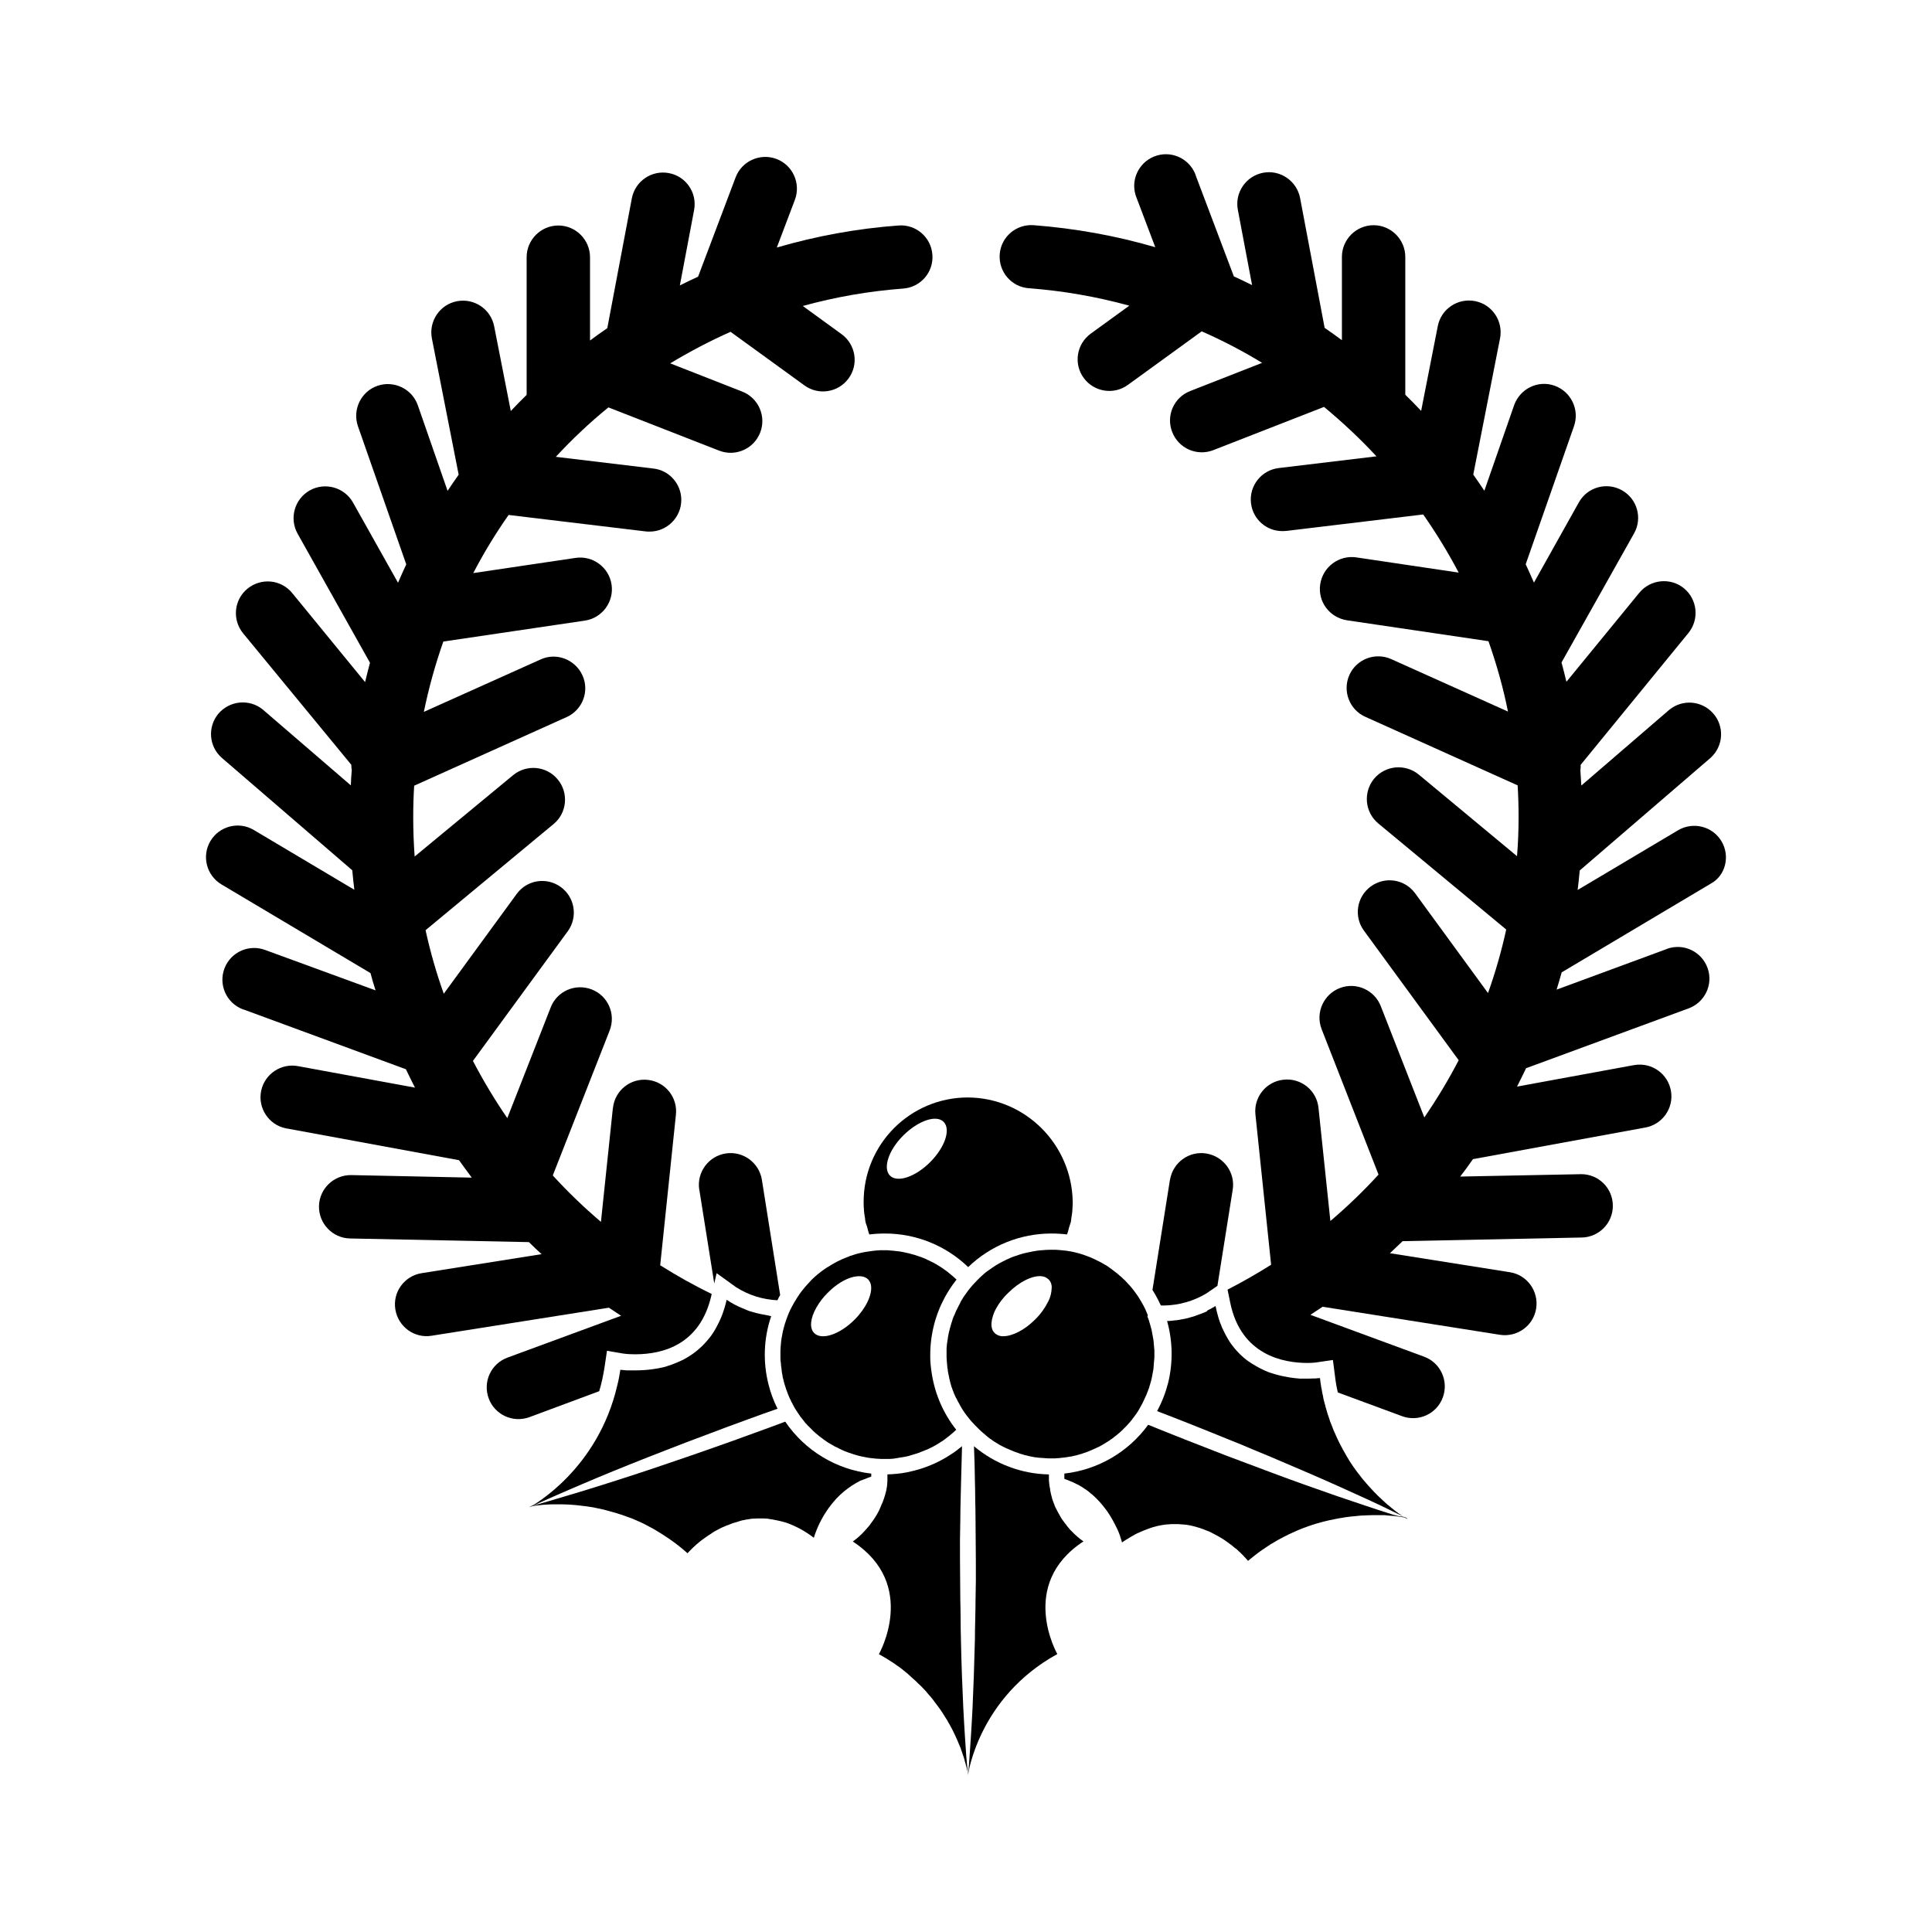<?xml version="1.0" encoding="UTF-8"?>
<!-- Uploaded to: SVG Repo, www.svgrepo.com, Generator: SVG Repo Mixer Tools -->
<svg fill="#000000" width="800px" height="800px" version="1.1" viewBox="144 144 512 512" xmlns="http://www.w3.org/2000/svg">
 <g>
  <path d="m350.75 487.2-4.828-30.438c-0.672-4.578-4.953-7.766-9.531-7.094s-7.766 4.953-7.094 9.531c0 0.043 0 0.125 0.043 0.168l3.945 24.77 0.629-2.731 5.121 3.695c3.273 2.098 7.094 3.316 11 3.484 0.211-0.504 0.465-0.965 0.715-1.387z"/>
  <path d="m302.8 512.68c0.629-2.098 1.09-4.281 1.426-6.465l0.629-4.242 4.199 0.715c1.09 0.168 2.184 0.211 3.273 0.211 7.559 0 17.172-2.688 20.152-15.406l0.125-0.586c-4.703-2.266-9.238-4.828-13.645-7.598l4.156-39.801c0.547-4.617-2.731-8.773-7.348-9.32-4.617-0.547-8.773 2.731-9.32 7.348 0 0.082 0 0.168-0.043 0.25l-3.148 30.02c-4.492-3.82-8.773-7.934-12.762-12.301l15.074-38.414c1.68-4.324-0.418-9.195-4.746-10.875-4.324-1.68-9.195 0.418-10.875 4.746l-11.504 29.348c-3.359-4.871-6.383-9.949-9.109-15.156l25.148-34.387c2.731-3.777 1.848-9.027-1.891-11.715-3.738-2.688-8.902-1.891-11.629 1.805l-19.355 26.492c-1.973-5.5-3.57-11.125-4.828-16.836l33.922-28.129c3.57-2.938 4.074-8.27 1.09-11.84-2.938-3.57-8.27-4.074-11.84-1.09l-26.062 21.531c-0.25-3.441-0.379-6.926-0.379-10.41 0-2.812 0.082-5.582 0.25-8.355l40.391-18.18c4.242-1.891 6.129-6.887 4.199-11.082-1.93-4.199-6.887-6.129-11.082-4.199l-30.941 13.898c1.301-6.34 3.023-12.555 5.164-18.641l37.492-5.543c4.578-0.672 7.766-4.953 7.094-9.531-0.672-4.578-4.953-7.766-9.531-7.094l-27.121 4.027c2.769-5.332 5.918-10.496 9.363-15.406l36.359 4.367c0.336 0.043 0.672 0.043 1.008 0.043 4.617 0 8.398-3.777 8.398-8.398 0-4.242-3.191-7.852-7.391-8.312l-25.863-3.106c4.324-4.66 8.984-9.07 13.938-13.098l29.348 11.461c4.324 1.68 9.195-0.461 10.875-4.785 1.68-4.324-0.461-9.195-4.785-10.875l-19.062-7.473c5.164-3.106 10.496-5.918 15.996-8.355l19.566 14.191c3.738 2.731 8.984 1.891 11.715-1.848 2.731-3.738 1.891-8.984-1.848-11.715l-10.293-7.477c8.691-2.394 17.59-3.945 26.617-4.617 4.617-0.336 8.102-4.367 7.727-8.984-0.336-4.617-4.367-8.102-8.984-7.727-10.914 0.797-21.707 2.769-32.242 5.836l4.785-12.637c1.637-4.324-0.547-9.195-4.871-10.832-4.324-1.637-9.195 0.547-10.832 4.871l-9.949 26.324c-1.637 0.754-3.234 1.512-4.828 2.309l3.777-19.984c0.84-4.578-2.141-8.941-6.719-9.781-4.535-0.84-8.902 2.141-9.781 6.676l-6.508 34.426c-1.555 1.051-3.066 2.141-4.578 3.273v-22.082c0-4.617-3.777-8.398-8.398-8.398-4.617 0-8.398 3.777-8.398 8.398v36.484c-1.426 1.387-2.812 2.812-4.199 4.281l-4.41-22.461c-0.883-4.535-5.289-7.516-9.867-6.633-4.535 0.883-7.516 5.289-6.633 9.867l7.094 36.105c-1.008 1.426-1.973 2.812-2.938 4.281l-7.883-22.672c-1.512-4.367-6.34-6.676-10.707-5.164-4.367 1.512-6.676 6.34-5.164 10.707l12.805 36.609c-0.754 1.594-1.469 3.234-2.184 4.871l-11.922-21.242c-2.266-4.031-7.391-5.5-11.461-3.234-4.031 2.266-5.5 7.391-3.234 11.461l19.188 34.219c-0.461 1.68-0.883 3.402-1.301 5.121l-19.312-23.594c-2.938-3.609-8.23-4.113-11.84-1.176-3.609 2.938-4.113 8.23-1.176 11.84l28.676 34.844c0 0.461 0.043 0.965 0.125 1.426-0.125 1.344-0.211 2.688-0.25 4.031l-23.301-20.07c-3.57-2.938-8.859-2.434-11.84 1.133-2.856 3.484-2.477 8.566 0.883 11.586l34.637 29.852c0.168 1.723 0.336 3.441 0.547 5.164l-26.617-15.828c-3.988-2.394-9.152-1.051-11.504 2.898-2.394 3.988-1.051 9.152 2.898 11.504l39.508 23.512c0.418 1.555 0.84 3.066 1.344 4.578l-29.145-10.664c-4.324-1.68-9.195 0.461-10.875 4.785-1.68 4.324 0.461 9.195 4.785 10.875 0.082 0.043 0.168 0.082 0.293 0.082l42.992 15.828c0.082 0.168 0.168 0.336 0.211 0.461l0.125 0.25c0.672 1.387 1.344 2.769 2.059 4.156l-30.859-5.668c-4.535-0.922-8.984 2.016-9.91 6.551-0.922 4.535 2.016 8.984 6.551 9.91 0.082 0 0.211 0.043 0.293 0.043l45.598 8.398c1.09 1.512 2.184 3.023 3.316 4.535l0.043 0.082-31.906-0.672c-4.617-0.082-8.48 3.609-8.566 8.23-0.082 4.617 3.609 8.48 8.23 8.566l47.398 0.965c1.09 1.09 2.227 2.141 3.359 3.191l-31.781 5.039c-4.578 0.715-7.727 5.039-6.969 9.613 0.754 4.578 5.039 7.727 9.613 6.969l46.98-7.43c1.051 0.715 2.141 1.426 3.234 2.141l-30.102 11.082c-4.367 1.594-6.59 6.422-4.996 10.789 1.594 4.367 6.422 6.59 10.789 4.996z"/>
  <path d="m452.61 489.97c3.906-0.082 7.727-1.176 11.082-3.191l2.938-2.016 4.031-25.359c0.797-4.578-2.309-8.902-6.887-9.699s-8.902 2.309-9.699 6.887c0 0.043 0 0.125-0.043 0.168l-4.617 29.094c0.84 1.301 1.555 2.688 2.227 4.113 0.34 0.004 0.633 0.004 0.969 0.004z"/>
  <path d="m600.22 366.96c-2.352-3.988-7.516-5.289-11.504-2.938l-26.621 15.828c0.211-1.723 0.379-3.441 0.547-5.164l34.68-29.852c3.441-3.106 3.738-8.398 0.629-11.84-3.023-3.359-8.102-3.738-11.586-0.883l-23.301 20.07c-0.082-1.344-0.168-2.688-0.25-4.031 0.082-0.461 0.082-0.965 0.082-1.469l28.551-34.93c2.938-3.609 2.394-8.902-1.176-11.84-3.57-2.938-8.902-2.394-11.84 1.176l-19.312 23.594c-0.418-1.723-0.84-3.441-1.301-5.121l19.23-34.219c2.266-4.031 0.84-9.152-3.234-11.418-4.031-2.266-9.152-0.84-11.418 3.234l-11.887 21.242c-0.715-1.637-1.426-3.234-2.184-4.871l12.805-36.609c1.512-4.367-0.797-9.152-5.164-10.707-4.367-1.555-9.152 0.797-10.707 5.164l-7.891 22.672c-0.965-1.426-1.93-2.856-2.938-4.281l7.094-36.105c0.883-4.535-2.059-8.984-6.633-9.867-4.535-0.883-8.984 2.059-9.867 6.633l-4.41 22.461c-1.387-1.469-2.769-2.898-4.199-4.281v-36.527c0-4.617-3.777-8.398-8.398-8.398-4.617 0-8.398 3.777-8.398 8.398v22.082c-1.512-1.133-3.023-2.227-4.578-3.273l-6.508-34.426c-0.883-4.535-5.289-7.559-9.824-6.676-4.535 0.883-7.516 5.246-6.676 9.781l3.777 19.984c-1.594-0.797-3.191-1.555-4.828-2.309l-9.949-26.324c-1.301-4.449-5.961-7.012-10.41-5.711s-7.012 5.961-5.711 10.41c0.125 0.418 0.293 0.84 0.461 1.258l4.785 12.637c-10.496-3.066-21.328-4.996-32.242-5.836-4.617-0.336-8.648 3.106-8.984 7.727-0.336 4.617 3.106 8.648 7.727 8.984 8.984 0.672 17.926 2.227 26.617 4.617l-10.242 7.43c-3.738 2.731-4.578 7.977-1.848 11.715 2.731 3.738 7.977 4.578 11.715 1.848l19.566-14.191c5.5 2.434 10.875 5.207 15.996 8.355l-19.062 7.473c-4.324 1.68-6.465 6.551-4.746 10.875 1.68 4.324 6.551 6.465 10.875 4.785l29.348-11.461c4.914 4.074 9.574 8.438 13.898 13.098l-25.902 3.106c-4.617 0.547-7.894 4.746-7.348 9.32 0.504 4.242 4.074 7.391 8.312 7.391 0.336 0 0.672-0.043 1.008-0.043l36.316-4.367c3.441 4.914 6.59 10.078 9.406 15.406l-27.121-4.031c-4.578-0.672-8.859 2.477-9.574 7.094-0.715 4.617 2.477 8.859 7.094 9.574l37.492 5.543c2.141 6.086 3.906 12.301 5.164 18.641l-30.941-13.898c-4.242-1.891-9.195 0-11.082 4.199-1.891 4.242 0 9.195 4.199 11.082l40.391 18.18c0.168 2.769 0.25 5.543 0.25 8.355 0 3.484-0.125 6.969-0.418 10.41l-26.031-21.621c-3.57-2.938-8.859-2.477-11.84 1.09-2.938 3.57-2.477 8.859 1.09 11.84l33.922 28.129c-1.258 5.711-2.856 11.336-4.828 16.836l-19.355-26.492c-2.769-3.738-8.02-4.492-11.754-1.723-3.695 2.731-4.492 7.934-1.805 11.629l25.148 34.387c-2.731 5.246-5.793 10.328-9.109 15.156l-11.504-29.391c-1.637-4.324-6.465-6.551-10.832-4.914-4.324 1.637-6.551 6.465-4.914 10.832 0.043 0.082 0.043 0.125 0.082 0.211l15.031 38.414c-3.988 4.367-8.27 8.48-12.762 12.301l-3.148-29.977c-0.461-4.617-4.617-7.977-9.238-7.473-4.617 0.461-7.977 4.617-7.473 9.238l4.156 39.801c-3.738 2.352-7.598 4.578-11.547 6.59l0.715 3.484c2.856 13.898 14.066 15.953 20.445 15.953 0.754 0 1.387-0.043 1.848-0.082 0.461-0.043 0.672-0.082 0.672-0.082l4.242-0.629 0.547 4.242c0.168 1.469 0.418 2.938 0.754 4.367l17.047 6.297c4.367 1.594 9.195-0.629 10.789-4.996 1.594-4.367-0.629-9.195-4.996-10.789l-30.102-11.082c1.09-0.715 2.141-1.426 3.234-2.141l46.98 7.43c4.578 0.715 8.902-2.394 9.613-6.969 0.715-4.578-2.394-8.902-6.969-9.613l-31.781-5.039c1.133-1.051 2.227-2.098 3.359-3.191l47.398-0.965c4.617-0.043 8.355-3.82 8.312-8.48s-3.82-8.355-8.48-8.312l-0.043 0.008-31.906 0.629 0.043-0.082c1.133-1.469 2.227-2.981 3.316-4.535l45.555-8.355c4.578-0.754 7.684-5.082 6.926-9.656-0.754-4.578-5.082-7.684-9.656-6.926-0.082 0-0.211 0.043-0.293 0.043l-30.859 5.668c0.715-1.387 1.387-2.769 2.059-4.156l0.125-0.25c0.082-0.168 0.168-0.336 0.211-0.461l42.992-15.828c4.367-1.555 6.676-6.34 5.121-10.707s-6.34-6.676-10.707-5.121c-0.082 0.043-0.125 0.043-0.168 0.082l-29.137 10.746c0.461-1.512 0.922-3.066 1.344-4.578l39.508-23.512c3.898-2.098 5.199-7.262 2.852-11.207z"/>
  <path d="m511.8 544.97c-1.637-0.547-3.609-1.133-5.879-1.93-2.266-0.797-4.828-1.594-7.598-2.562-5.543-1.93-12.008-4.199-18.895-6.801l-5.246-1.973c-1.762-0.672-3.57-1.344-5.375-2.016-3.609-1.387-7.223-2.812-10.875-4.242-3.234-1.301-6.465-2.562-9.656-3.863-5.246 7.223-13.309 11.922-22.211 12.93v1.387l0.082 0.043 0.336 0.125 0.211 0.082c0.336 0.125 0.629 0.25 0.965 0.379 0.336 0.125 0.715 0.293 1.051 0.461 0.336 0.168 0.586 0.293 0.84 0.418l0.336 0.168 0.168 0.082 0.043 0.043c0.082 0.043 0.211 0.125 0.293 0.168 0.082 0.043 0.25 0.168 0.418 0.25l0.336 0.211 0.086 0.086c0.125 0.082 0.211 0.125 0.336 0.211l0.379 0.25c0.168 0.125 0.293 0.211 0.461 0.336 0.082 0.082 0.168 0.125 0.25 0.211l0.336 0.293 0.379 0.293c0.461 0.379 0.883 0.797 1.301 1.219 0.547 0.547 1.051 1.09 1.512 1.68 0.461 0.547 0.883 1.133 1.301 1.68 0.211 0.293 0.379 0.547 0.547 0.84 0.336 0.547 0.672 1.09 0.965 1.637 0.125 0.25 0.293 0.547 0.418 0.797 0.211 0.379 0.379 0.754 0.547 1.09l0.168 0.336c0.082 0.211 0.211 0.461 0.293 0.672 0.125 0.336 0.25 0.629 0.336 0.883 0.043 0.168 0.125 0.293 0.125 0.418 0.082 0.25 0.125 0.461 0.211 0.629 0 0.043 0.043 0.082 0.043 0.125s0.043 0.168 0.082 0.25c0.082 0.336 0.125 0.504 0.125 0.504 0.293-0.211 0.629-0.418 0.922-0.629l0.715-0.418c0.211-0.125 0.461-0.293 0.672-0.418 0.211-0.125 0.461-0.25 0.672-0.379 0.211-0.125 0.461-0.25 0.672-0.379 0.293-0.168 0.586-0.293 0.922-0.418 0.211-0.125 0.461-0.211 0.672-0.293 0.211-0.082 0.418-0.211 0.672-0.293 0.293-0.125 0.586-0.211 0.883-0.336l0.672-0.25 0.629-0.211 1.258-0.336c0.418-0.082 0.84-0.168 1.258-0.25l0.84-0.125c0.211-0.043 0.379-0.043 0.547-0.043h0.043l1.008-0.086h1.344 0.547l0.547 0.043 0.461 0.043h0.125l0.461 0.043 0.504 0.043 0.504 0.082c0.336 0.043 0.672 0.125 1.008 0.211 0.25 0.043 0.504 0.125 0.715 0.168 0.211 0.043 0.461 0.125 0.715 0.211l0.586 0.164c0.211 0.082 0.379 0.125 0.586 0.211l0.379 0.125 0.504 0.211 0.418 0.168 0.672 0.25 0.504 0.25 0.629 0.336c0.293 0.168 0.586 0.293 0.883 0.461l0.379 0.211 0.418 0.25c0.211 0.125 0.461 0.25 0.672 0.418h0.043l0.629 0.418 0.043 0.043c0.211 0.125 0.379 0.25 0.586 0.418l0.082 0.043 0.504 0.379 0.418 0.293 0.461 0.379c0.168 0.125 0.293 0.25 0.461 0.379 0.168 0.125 0.168 0.168 0.293 0.211l0.418 0.336 0.504 0.504 0.168 0.125 0.922 0.922c0.797 0.84 1.258 1.387 1.258 1.387 0.25-0.211 0.461-0.379 0.715-0.586 0.25-0.211 0.418-0.336 0.629-0.504 0.25-0.211 0.547-0.418 0.797-0.629l0.715-0.547 0.715-0.504c0.211-0.168 0.418-0.293 0.629-0.418 0.25-0.168 0.547-0.379 0.797-0.547l0.125-0.082 0.754-0.504c0.168-0.125 0.336-0.211 0.504-0.293 0.336-0.211 0.715-0.418 1.051-0.629 0.336-0.211 0.754-0.418 1.133-0.629 0.25-0.125 0.461-0.25 0.715-0.379l0.418-0.211 0.586-0.293c0.379-0.211 0.754-0.379 1.133-0.547 0.211-0.082 0.379-0.168 0.547-0.25l1.094-0.5c0.379-0.168 0.754-0.293 1.133-0.461s0.754-0.293 1.133-0.418c0.168-0.082 0.379-0.125 0.547-0.211 0.754-0.25 1.469-0.504 2.184-0.715 0.586-0.168 1.176-0.336 1.805-0.504l1.766-0.422 0.672-0.125c0.336-0.082 0.672-0.125 1.008-0.211 0.547-0.125 1.133-0.211 1.68-0.293l0.672-0.125 0.629-0.082c0.336-0.043 0.629-0.082 0.965-0.125l0.922-0.082 0.461-0.043 0.715-0.082c0.504-0.043 0.965-0.082 1.469-0.082l0.84-0.043c0.547 0 1.09-0.043 1.594-0.043h0.922 0.547 0.965c0.293 0 0.586 0 0.883 0.043l0.836 0.086 0.586 0.043 0.547 0.043 0.672 0.082 0.629 0.082 0.547 0.082 0.586 0.082 0.25 0.043 0.211 0.043 0.293 0.043 0.418 0.082c-0.125-0.043-0.586-0.168-1.301-0.379-0.883 0-2.184-0.422-3.781-0.926z"/>
  <path d="m516.88 546.52-0.125-0.082-0.168-0.082c-0.082-0.043-0.168-0.082-0.25-0.168-0.082-0.082-0.211-0.125-0.336-0.211-0.125-0.082-0.125-0.082-0.211-0.125-0.336-0.211-0.754-0.504-1.219-0.84l-0.336-0.25-0.293-0.211-0.043-0.043-0.293-0.211c-0.082-0.043-0.168-0.125-0.25-0.211l-0.25-0.211-0.293-0.211-0.379-0.336c-0.125-0.125-0.293-0.211-0.418-0.336-0.293-0.211-0.547-0.461-0.84-0.715-0.168-0.168-0.379-0.336-0.547-0.504l-0.586-0.547-0.082-0.082c-0.211-0.168-0.379-0.379-0.586-0.547-0.211-0.168-0.418-0.418-0.629-0.629l-0.672-0.672-0.461-0.504c-0.168-0.168-0.336-0.336-0.504-0.547l-0.504-0.547-0.504-0.586c-0.336-0.418-0.715-0.797-1.051-1.219l-0.418-0.547c-0.715-0.883-1.387-1.805-2.098-2.812-0.168-0.25-0.336-0.504-0.504-0.754l-0.379-0.586c-0.125-0.168-0.211-0.336-0.293-0.504-0.211-0.293-0.379-0.629-0.586-0.965l-0.418-0.754c-0.125-0.25-0.293-0.461-0.418-0.715-0.125-0.25-0.25-0.504-0.379-0.715-0.125-0.211-0.211-0.418-0.336-0.629-0.125-0.211-0.25-0.504-0.379-0.754-0.043-0.082-0.082-0.168-0.125-0.25-0.125-0.25-0.25-0.504-0.336-0.715-0.082-0.211-0.293-0.586-0.418-0.922-0.125-0.336-0.293-0.629-0.418-0.922s-0.25-0.629-0.379-0.922v-0.043c-0.125-0.293-0.211-0.547-0.336-0.84-0.043-0.125-0.082-0.211-0.125-0.336l-0.043-0.082c-0.082-0.168-0.125-0.379-0.211-0.547-0.043-0.125-0.082-0.293-0.125-0.418s-0.125-0.336-0.168-0.504c-0.043-0.168-0.125-0.379-0.211-0.586-0.168-0.461-0.293-0.965-0.418-1.426l-0.168-0.547c-0.082-0.211-0.125-0.418-0.168-0.672-0.043-0.125-0.082-0.293-0.125-0.418-0.082-0.25-0.125-0.547-0.211-0.797 0-0.043-0.043-0.125-0.043-0.168-0.082-0.25-0.125-0.547-0.168-0.797v-0.082c-0.043-0.125-0.043-0.25-0.082-0.379-0.043-0.25-0.125-0.504-0.168-0.754v-0.043c0-0.043-0.043-0.125-0.043-0.168v-0.082c-0.043-0.211-0.082-0.461-0.125-0.672-0.043-0.211-0.082-0.379-0.125-0.586v-0.082c0-0.125-0.043-0.211-0.043-0.336-0.043-0.25-0.082-0.504-0.125-0.754-0.043-0.379-0.082-0.715-0.125-1.09h-0.504l-0.25 0.043-0.672 0.043h-0.418c-0.379 0-0.84 0.043-1.301 0.043h-2.137c-0.418-0.043-0.84-0.082-1.301-0.125-0.922-0.082-1.891-0.25-2.898-0.461l-0.629-0.125-0.125-0.043h-0.082c-0.211-0.043-0.461-0.125-0.672-0.168-0.211-0.043-0.547-0.125-0.797-0.211-0.25-0.082-0.547-0.168-0.797-0.25l-0.418-0.125c-0.168-0.043-0.336-0.125-0.504-0.168-0.168-0.043-0.461-0.168-0.715-0.293-0.293-0.125-0.629-0.25-0.922-0.418-0.629-0.293-1.219-0.586-1.848-0.965-0.293-0.168-0.586-0.336-0.922-0.547-0.211-0.125-0.379-0.25-0.586-0.379l-0.504-0.336-0.082-0.043-0.043-0.043c-0.125-0.082-0.25-0.168-0.336-0.25-0.082-0.082-0.336-0.25-0.504-0.418l-0.125-0.082c-0.293-0.25-0.547-0.504-0.84-0.754-0.84-0.797-1.637-1.68-2.352-2.644-0.25-0.336-0.504-0.672-0.715-1.008l-0.336-0.547c-0.461-0.754-0.883-1.555-1.258-2.352-0.082-0.211-0.168-0.418-0.293-0.586l-0.168-0.418-0.043-0.082v-0.043c-0.043-0.125-0.082-0.211-0.125-0.336-0.043-0.125-0.125-0.336-0.211-0.504-0.082-0.168-0.168-0.461-0.25-0.715-0.043-0.168-0.125-0.293-0.168-0.461v-0.043c-0.043-0.125-0.082-0.25-0.125-0.418l-0.125-0.461c-0.043-0.168-0.082-0.293-0.125-0.461l-0.125-0.461c-0.082-0.379-0.168-0.754-0.25-1.133l-0.082-0.379-0.125 0.082h-0.043l-0.168 0.125c-0.082 0.043-0.125 0.082-0.211 0.125l-0.336 0.168-0.125 0.082c-0.168 0.082-0.336 0.168-0.547 0.293l-0.336 0.168-0.168 0.082-0.266 0.297-0.082 0.043-0.379 0.168c-0.125 0.082-0.25 0.125-0.418 0.168l-0.418 0.168-0.211 0.082c-0.168 0.082-0.293 0.125-0.461 0.168h-0.043l-0.418 0.168-0.461 0.168-0.211 0.082-0.379 0.125-0.25 0.082-0.336 0.082-0.547 0.168-0.629 0.168-0.547 0.125-0.922 0.164c-0.336 0.082-0.629 0.125-0.965 0.168-0.211 0.043-0.418 0.082-0.672 0.082-0.336 0.043-0.715 0.082-1.09 0.125l-0.547 0.043h-0.547c1.512 5.332 1.594 11 0.293 16.375-0.672 2.602-1.637 5.121-2.938 7.516 2.981 1.133 5.961 2.309 8.941 3.484 3.652 1.469 7.262 2.898 10.832 4.367 1.805 0.715 3.57 1.426 5.289 2.184l5.164 2.141c6.758 2.856 13.059 5.582 18.391 7.977 2.688 1.219 5.121 2.309 7.305 3.316 2.184 1.008 4.074 1.891 5.582 2.644 1.512 0.754 2.769 1.344 3.57 1.723l1.258 0.629z"/>
  <path d="m346.26 492.36-0.672-0.125c-0.418-0.082-0.84-0.211-1.258-0.293l-0.586-0.168c-0.211-0.043-0.379-0.125-0.586-0.168l-0.586-0.168-0.547-0.211-1.008-0.422c-1.555-0.629-3.066-1.387-4.449-2.352-0.168 0.754-0.379 1.512-0.586 2.227-0.168 0.461-0.293 0.922-0.461 1.387-0.379 1.051-0.84 2.098-1.387 3.106-0.082 0.125-0.168 0.293-0.211 0.418-0.168 0.293-0.293 0.547-0.461 0.84-0.082 0.125-0.168 0.25-0.25 0.418-0.211 0.336-0.461 0.672-0.672 1.008-0.125 0.168-0.25 0.336-0.379 0.504-0.25 0.336-0.504 0.629-0.754 0.922-1.637 1.93-3.609 3.527-5.793 4.746-0.293 0.168-0.586 0.336-0.883 0.461-0.168 0.082-0.293 0.125-0.461 0.211-0.715 0.336-1.469 0.629-2.227 0.922l-0.461 0.168c-0.293 0.082-0.586 0.168-0.883 0.293l-0.418 0.125c-0.293 0.082-0.586 0.168-0.883 0.211l-0.418 0.082c-0.293 0.082-0.586 0.125-0.84 0.168-0.715 0.125-1.387 0.211-2.059 0.293-0.25 0.043-0.547 0.043-0.797 0.082-1.051 0.082-1.973 0.125-2.856 0.125h-0.883-1.469c-1.051-0.082-1.68-0.168-1.68-0.168-0.211 1.387-0.461 2.769-0.797 4.074-5.121 22.25-22.211 31.824-23.344 32.41l1.219-0.547c0.84-0.379 2.059-0.965 3.609-1.637 1.555-0.672 3.484-1.555 5.668-2.477s4.66-2.016 7.391-3.148c5.414-2.266 11.797-4.828 18.641-7.473l5.207-2.016c1.762-0.672 3.527-1.344 5.375-2.016 3.609-1.387 7.262-2.731 10.957-4.074 2.562-0.922 5.164-1.891 7.727-2.769-1.008-2.016-1.805-4.113-2.352-6.297-1.555-6.004-1.344-12.344 0.672-18.223-0.77-0.195-1.441-0.324-2.113-0.449z"/>
  <path d="m373 536.03c0.629-0.25 1.258-0.504 1.891-0.715v-0.797c-9.238-1.051-17.551-6.047-22.797-13.77-2.769 1.051-5.625 2.098-8.438 3.106-3.695 1.344-7.348 2.688-11 3.945-1.805 0.629-3.609 1.258-5.414 1.891l-5.289 1.805c-6.926 2.394-13.434 4.492-19.062 6.254-2.812 0.883-5.375 1.68-7.684 2.352-2.309 0.672-4.281 1.258-5.918 1.762s-2.938 0.84-3.82 1.09l-1.301 0.336c2.519-0.461 5.039-0.672 7.598-0.629 0.754 0 1.594 0 2.434 0.043l0.883 0.043c1.09 0.082 2.227 0.168 3.402 0.336l0.715 0.082c0.547 0.082 1.09 0.168 1.68 0.25 0.336 0.043 0.672 0.125 1.051 0.211 0.379 0.082 0.715 0.125 1.051 0.211 0.336 0.082 0.715 0.168 1.09 0.25l1.09 0.293c0.715 0.211 1.469 0.418 2.227 0.629 0.754 0.211 1.512 0.504 2.266 0.754 0.379 0.125 0.754 0.293 1.176 0.418 0.418 0.125 0.754 0.293 1.176 0.461 0.797 0.336 1.555 0.672 2.352 1.051l0.586 0.293c0.379 0.211 0.797 0.418 1.176 0.629s0.797 0.418 1.176 0.629c0.379 0.211 0.797 0.461 1.176 0.715 0.379 0.25 0.797 0.504 1.219 0.754 2.309 1.469 4.492 3.106 6.508 4.914 0 0 0.082-0.125 0.293-0.293l0.168-0.211c0.168-0.168 0.379-0.379 0.629-0.629l0.168-0.168c0.336-0.336 0.715-0.672 1.133-1.051l0.715-0.586 0.25-0.211c0.168-0.125 0.336-0.293 0.547-0.418l0.293-0.211c0.168-0.125 0.293-0.211 0.461-0.336s0.293-0.211 0.418-0.293l0.043-0.043 0.504-0.336s0.043-0.043 0.082-0.043c0.336-0.211 0.672-0.418 1.008-0.672 0.336-0.25 0.754-0.461 1.176-0.672 0.211-0.125 0.418-0.211 0.629-0.336 0.293-0.168 0.586-0.293 0.883-0.418 0.293-0.125 0.629-0.293 0.965-0.418l0.379-0.125 0.211-0.082 0.293-0.125 0.547-0.211 0.504-0.168 0.754-0.211 0.758-0.25 0.418-0.125 0.336-0.082 0.461-0.082 0.336-0.082 0.504-0.082 0.293-0.043 0.504-0.082 0.293-0.043 0.547-0.043h0.25c0.504-0.043 0.965-0.043 1.469-0.043h0.336c0.418 0 0.797 0 1.219 0.043h0.125c0.211 0 0.461 0.043 0.672 0.082l0.211 0.043 0.586 0.082 0.25 0.043 0.586 0.125 0.25 0.043c0.211 0.043 0.418 0.082 0.586 0.125l0.25 0.043c0.293 0.082 0.547 0.125 0.84 0.211 0.168 0.043 0.293 0.082 0.461 0.125l0.461 0.125c2.688 0.922 5.164 2.309 7.43 4.031 0.168-0.547 0.336-1.09 0.547-1.594 0.043-0.168 0.125-0.336 0.211-0.547 0.965-2.352 2.227-4.578 3.82-6.59 0.168-0.211 0.336-0.418 0.504-0.629 1.133-1.387 2.477-2.644 3.906-3.695 0.336-0.25 0.672-0.461 1.008-0.715 0.754-0.504 1.594-0.965 2.394-1.387 0.262-0.043 0.598-0.211 0.934-0.336z"/>
  <path d="m400.08 609.54c-0.125-1.555-0.25-3.441-0.379-5.625-0.125-2.184-0.293-4.617-0.418-7.305-0.25-5.332-0.504-11.586-0.629-18.262-0.043-1.68-0.082-3.359-0.082-5.082 0-1.723-0.043-3.441-0.082-5.207-0.043-3.484-0.043-7.055-0.082-10.621-0.043-3.57 0-7.137 0.082-10.621 0-1.762 0.043-3.484 0.082-5.207 0.043-1.723 0.082-3.402 0.125-5.082 0.082-3.234 0.168-6.34 0.25-9.277-1.008 0.84-2.059 1.637-3.148 2.309-1.723 1.133-3.57 2.098-5.5 2.856-1.93 0.797-3.945 1.344-5.961 1.762-1.723 0.336-3.441 0.504-5.164 0.547v0.418 0.504 0.379 0.379 0.043c0 0.211-0.043 0.418-0.043 0.629v0.125c0 0.125-0.043 0.293-0.043 0.418-0.043 0.379-0.082 0.715-0.168 1.051v0.082c0 0.125-0.043 0.211-0.082 0.336-0.043 0.125-0.043 0.211-0.082 0.336-0.043 0.125-0.082 0.336-0.125 0.461-0.043 0.125-0.082 0.336-0.125 0.461l-0.125 0.379c-0.043 0.125-0.082 0.293-0.125 0.418-0.043 0.125-0.125 0.379-0.211 0.586 0 0.043 0 0.082-0.043 0.082-0.082 0.25-0.168 0.504-0.293 0.715-0.082 0.25-0.211 0.461-0.293 0.715-0.082 0.168-0.125 0.293-0.211 0.461-0.043 0.082-0.043 0.125-0.082 0.211-0.082 0.168-0.168 0.379-0.25 0.547-0.379 0.715-0.754 1.387-1.219 2.059-0.082 0.125-0.125 0.211-0.211 0.293-0.125 0.211-0.293 0.418-0.418 0.586-0.125 0.211-0.293 0.379-0.418 0.586l-0.25 0.336c-0.293 0.336-0.547 0.672-0.84 0.965-0.125 0.168-0.293 0.293-0.418 0.461-0.125 0.168-0.379 0.379-0.547 0.586l-0.168 0.168c-0.754 0.754-1.555 1.426-2.394 2.016 17.465 11.418 6.926 29.852 6.926 29.852 1.258 0.715 2.477 1.426 3.609 2.184 0.25 0.168 0.547 0.336 0.797 0.547l0.586 0.422h0.043c0.168 0.125 0.293 0.211 0.461 0.336l0.672 0.504 0.125 0.125c0.211 0.168 0.461 0.336 0.672 0.547l0.629 0.504 0.418 0.379 0.461 0.418c0.211 0.168 0.379 0.336 0.547 0.504l0.293 0.25 0.547 0.504 0.504 0.504c0.168 0.168 0.379 0.379 0.586 0.547 0.211 0.168 0.379 0.379 0.586 0.586 0.25 0.25 0.504 0.547 0.754 0.797 0.168 0.168 0.336 0.336 0.461 0.547l0.586 0.672c0.211 0.211 0.379 0.418 0.547 0.629 0.168 0.211 0.418 0.504 0.586 0.754 0.125 0.168 0.25 0.336 0.379 0.504 0.125 0.168 0.25 0.336 0.379 0.504 0.125 0.168 0.336 0.461 0.504 0.672 0.418 0.547 0.797 1.09 1.133 1.637l0.293 0.461c0.168 0.25 0.336 0.504 0.461 0.754l0.043 0.043 0.082 0.125 0.043 0.082c0.043 0.082 0.125 0.168 0.168 0.25 0.043 0.082 0.125 0.211 0.211 0.336 0.082 0.125 0.125 0.211 0.168 0.336 0.379 0.629 0.715 1.258 1.051 1.891l0.293 0.586c0.797 1.594 1.426 3.106 1.973 4.449 0.043 0.082 0.082 0.168 0.082 0.25 0 0.082 0.082 0.168 0.082 0.25 0 0.082 0.082 0.25 0.125 0.336l0.168 0.504c0.043 0.168 0.125 0.336 0.168 0.504 0.043 0.168 0.082 0.25 0.125 0.336 0.082 0.25 0.168 0.461 0.211 0.672 0.043 0.125 0.082 0.211 0.082 0.336 0.125 0.418 0.25 0.84 0.336 1.176 0.043 0.211 0.125 0.418 0.168 0.629 0.043 0.082 0.043 0.211 0.082 0.293l0.082 0.293v0.082c0.043 0.125 0.043 0.25 0.082 0.336 0.043 0.082 0.043 0.125 0.043 0.168s0.043 0.211 0.043 0.293c0 0.082 0.043 0.168 0.043 0.25 0 0.082 0 0.125 0.043 0.168 0.043 0.043 0.043 0.168 0.043 0.211v0.082c0-0.125-0.043-0.547-0.125-1.219-0.113-0.848-0.242-2.109-0.367-3.66z"/>
  <path d="m427.92 549.71-0.379-0.379c-0.125-0.168-0.293-0.336-0.418-0.504l-0.211-0.25c-0.125-0.168-0.25-0.336-0.379-0.504-0.125-0.168-0.293-0.336-0.418-0.547-0.082-0.125-0.168-0.211-0.25-0.336s-0.168-0.211-0.25-0.336l-0.211-0.293c-0.082-0.125-0.168-0.293-0.25-0.418-0.082-0.125-0.25-0.379-0.336-0.586-0.125-0.211-0.211-0.379-0.336-0.586l-0.043-0.082c-0.082-0.168-0.168-0.336-0.293-0.547-0.082-0.168-0.168-0.336-0.25-0.504-0.043-0.082-0.082-0.125-0.125-0.211l-0.168-0.379c0-0.043-0.043-0.082-0.043-0.082s-0.082-0.125-0.082-0.211v-0.043c-0.082-0.211-0.168-0.418-0.25-0.629-0.043-0.125-0.082-0.211-0.125-0.336-0.043-0.125-0.082-0.211-0.125-0.336-0.082-0.211-0.168-0.461-0.211-0.672v-0.082c-0.082-0.25-0.125-0.504-0.211-0.754v-0.043c-0.082-0.25-0.125-0.504-0.168-0.754-0.043-0.168-0.082-0.336-0.082-0.504 0-0.168-0.043-0.336-0.082-0.504-0.043-0.168-0.043-0.293-0.082-0.418-0.043-0.125-0.043-0.211-0.043-0.336v-0.043c0-0.125-0.043-0.211-0.043-0.293 0-0.082-0.043-0.293-0.043-0.418-0.043-0.336-0.043-0.672-0.043-1.051v-0.797h0.043-0.043v-0.211c-7.262-0.125-14.273-2.769-19.859-7.473 0.125 2.938 0.211 6.086 0.25 9.277 0.043 1.68 0.082 3.359 0.082 5.082 0.043 1.723 0.082 3.441 0.082 5.207 0.043 3.484 0.043 7.055 0.082 10.621 0.043 3.57 0 7.137-0.082 10.621 0 1.762-0.043 3.484-0.082 5.207-0.043 1.723-0.082 3.402-0.082 5.082-0.168 6.676-0.379 12.93-0.629 18.262-0.125 2.688-0.293 5.121-0.418 7.305-0.125 2.184-0.293 4.074-0.379 5.625-0.082 1.555-0.211 2.769-0.293 3.609-0.082 0.84-0.125 1.258-0.125 1.258s2.731-20.57 23.68-32.074c0 0-10.539-18.43 6.926-29.852-1.188-0.809-2.238-1.773-3.203-2.781z"/>
  <path d="m400.5 434.84c-15.281 0-27.625 12.387-27.625 27.625v0.672c0 0.461 0.043 0.922 0.082 1.387v0.168c0 0.125 0 0.25 0.043 0.379v0.082c0 0.211 0.043 0.461 0.082 0.672 0.043 0.211 0.043 0.379 0.082 0.547 0.043 0.168 0.043 0.293 0.082 0.461v0.125c0 0.125 0.043 0.211 0.043 0.336s0.043 0.211 0.043 0.293l0.043 0.25 0.043 0.168 0.043 0.125c0 0.082 0.043 0.211 0.082 0.293l0.043 0.082c0 0.082 0.043 0.168 0.082 0.25l0.082 0.25 0.125 0.418v0.043c0 0.043 0 0.082 0.043 0.125l0.125 0.504c0.082 0.336 0.211 0.715 0.336 1.051 1.387-0.168 2.769-0.25 4.156-0.25 8.23 0 16.121 3.191 22.043 8.902 5.918-5.711 13.812-8.902 22.043-8.902 1.387 0 2.769 0.082 4.156 0.25 0.125-0.336 0.211-0.715 0.336-1.051l0.125-0.504c0-0.043 0-0.082 0.043-0.125 0.043-0.043 0 0 0-0.043v0l0.125-0.418 0.082-0.25c0.043-0.082 0.043-0.168 0.082-0.25l0.043-0.082c0-0.125 0.043-0.211 0.082-0.293l0.043-0.125 0.043-0.168 0.043-0.25c0-0.082 0.043-0.211 0.043-0.293s0.043-0.211 0.043-0.336v-0.125c0.043-0.168 0.043-0.293 0.082-0.461 0.043-0.168 0.043-0.379 0.082-0.547 0.043-0.168 0.043-0.461 0.082-0.672v-0.082c0-0.125 0.043-0.25 0.043-0.379v-0.168c0.043-0.461 0.043-0.922 0.082-1.387v-0.672c-0.242-15.195-12.543-27.539-27.781-27.625zm-9.992 17.133c-3.945 3.945-8.734 5.543-10.664 3.57-1.93-1.973-0.379-6.758 3.57-10.664 3.945-3.906 8.734-5.543 10.664-3.57 1.93 1.973 0.375 6.715-3.57 10.664z"/>
  <path d="m350.84 504.33c0 0.168 0 0.293 0.043 0.461 0.043 0.168 0 0.25 0.043 0.379 0.043 0.125 0.043 0.379 0.043 0.547 0 0.168 0.043 0.418 0.082 0.629 0.043 0.211 0.043 0.461 0.082 0.672 0 0.125 0.043 0.211 0.043 0.336v0.125c0.043 0.25 0.082 0.461 0.125 0.715 0.043 0.168 0.082 0.336 0.082 0.504 0.043 0.25 0.082 0.461 0.168 0.715 0.082 0.25 0.082 0.336 0.125 0.547 0.125 0.547 0.293 1.051 0.461 1.555 0.043 0.168 0.125 0.379 0.168 0.547 0.043 0.168 0.125 0.336 0.168 0.461 0.082 0.25 0.211 0.547 0.293 0.797l0.043 0.125c0.125 0.293 0.211 0.547 0.336 0.797s0.168 0.418 0.293 0.629c0.125 0.211 0.168 0.293 0.211 0.461s0.125 0.211 0.168 0.336l0.043 0.043 0.086 0.164c0.125 0.293 0.293 0.547 0.418 0.797v0.043c0.168 0.25 0.293 0.504 0.461 0.754l0.125 0.211c0.082 0.125 0.168 0.25 0.25 0.379 0.082 0.125 0.168 0.25 0.25 0.379 0.168 0.293 0.379 0.547 0.586 0.84v0.043c0.125 0.168 0.25 0.336 0.379 0.461 0.125 0.125 0.25 0.336 0.379 0.504 0.125 0.168 0.336 0.379 0.461 0.586 0.125 0.211 0.25 0.293 0.379 0.418 0.125 0.125 0.211 0.211 0.293 0.336s0.211 0.25 0.336 0.336c0.125 0.082 0.25 0.25 0.379 0.379l0.922 0.922c0.168 0.168 0.336 0.293 0.504 0.461l0.043 0.043c0.168 0.125 0.336 0.293 0.504 0.418s0.336 0.293 0.504 0.418 0.336 0.293 0.547 0.418c0.211 0.125 0.336 0.25 0.504 0.379 0.168 0.125 0.379 0.293 0.586 0.418 0.211 0.125 0.379 0.25 0.547 0.379 0.168 0.125 0.379 0.25 0.547 0.336 0.168 0.082 0.379 0.211 0.586 0.336l0.461 0.25 0.043 0.043c0.211 0.125 0.418 0.25 0.672 0.336 0.25 0.082 0.418 0.211 0.586 0.293l0.336 0.168 0.082 0.043c0.25 0.125 0.547 0.25 0.797 0.379 0.25 0.125 0.504 0.211 0.715 0.293 0.379 0.168 0.797 0.293 1.176 0.418l0.715 0.25 0.672 0.211 0.754 0.211c0.211 0.043 0.418 0.125 0.672 0.168l0.418 0.082c0.125 0.043 0.25 0.043 0.418 0.082 0.336 0.082 0.715 0.125 1.051 0.211 0.461 0.082 0.965 0.125 1.426 0.168 0.211 0.043 0.461 0.043 0.672 0.082 0.25 0 0.461 0.043 0.715 0.043 0.25 0 0.379 0 0.586 0.043h1.176 0.547 0.5c0.25 0 0.461-0.043 0.715-0.043 0.25 0 0.461-0.043 0.715-0.082 0.25-0.043 0.379-0.043 0.547-0.082l0.25-0.043 0.461-0.082 0.25-0.043c0.168-0.043 0.379-0.043 0.547-0.082l0.715-0.125c0.125-0.043 0.293-0.043 0.418-0.082 0.125-0.043 0.379-0.082 0.547-0.125l0.125-0.043c0.125-0.043 0.211-0.043 0.336-0.082l0.082-0.043 0.418-0.125 0.672-0.211 0.168-0.043c0.211-0.082 0.461-0.125 0.672-0.211l0.082-0.043h0.043c0.168-0.043 0.336-0.125 0.504-0.211 0.168-0.082 0.25-0.082 0.379-0.125l0.082-0.043c0.211-0.082 0.418-0.168 0.629-0.25l0.379-0.168 0.211-0.082h0.043l0.379-0.168 0.504-0.25 0.082-0.043 0.293-0.125 0.293-0.168 0.25-0.125c0.211-0.125 0.461-0.25 0.672-0.379 0.211-0.125 0.418-0.25 0.629-0.379l0.125-0.082c0.211-0.125 0.418-0.25 0.629-0.418h0.043l0.211-0.125c0.168-0.125 0.336-0.211 0.461-0.336 0.211-0.168 0.461-0.336 0.672-0.504 0.25-0.168 0.504-0.379 0.715-0.547l0.082-0.082c0.168-0.125 0.336-0.293 0.504-0.418l0.293-0.25c0.125-0.082 0.211-0.211 0.336-0.293 0.211-0.211 0.418-0.379 0.629-0.586-3.359-4.242-5.543-9.238-6.422-14.527-0.168-0.965-0.293-1.93-0.379-2.898-0.043-0.547-0.082-1.133-0.082-1.68v-0.504-0.293c0-2.769 0.379-5.543 1.09-8.23 0.125-0.461 0.25-0.965 0.418-1.426 0.293-0.883 0.586-1.762 0.965-2.644 0.168-0.418 0.379-0.883 0.586-1.301 1.051-2.266 2.394-4.367 3.906-6.297l-0.922-0.836-0.504-0.418c-0.168-0.125-0.336-0.293-0.504-0.418-0.168-0.125-0.336-0.293-0.504-0.418-0.168-0.125-0.293-0.211-0.418-0.293-0.211-0.168-0.418-0.293-0.629-0.461-0.211-0.168-0.379-0.25-0.547-0.379-0.168-0.125-0.379-0.25-0.547-0.336-0.168-0.082-0.379-0.211-0.547-0.336l-0.25-0.168-0.25-0.125c-0.25-0.125-0.504-0.293-0.754-0.418l-0.461-0.211-0.586-0.293c-0.211-0.082-0.418-0.168-0.586-0.293-0.418-0.168-0.797-0.336-1.219-0.504l-1.887-0.633-0.629-0.168c-0.418-0.125-0.883-0.25-1.301-0.336-0.418-0.082-0.754-0.168-1.133-0.25-0.586-0.125-1.176-0.211-1.762-0.25-0.211-0.043-0.379-0.043-0.586-0.082-0.211 0-0.418-0.043-0.586-0.043l-0.586-0.043 0.055-0.02c-0.461-0.043-0.922-0.043-1.387-0.043h-1.258l-0.586 0.043c-0.211 0-0.418 0.043-0.586 0.043l-0.082-0.168 0.082 0.168c-0.754 0.082-1.469 0.168-2.184 0.293l-0.547 0.082c-0.547 0.082-1.051 0.211-1.594 0.336-0.418 0.082-0.797 0.211-1.219 0.336-0.418 0.125-0.797 0.25-1.176 0.379l-0.082-0.043-0.082 0.125c-0.672 0.25-1.344 0.504-2.016 0.797-0.418 0.211-0.883 0.418-1.301 0.629-0.629 0.336-1.258 0.672-1.848 1.051-0.25 0.168-0.504 0.336-0.754 0.461-0.043 0.043-0.043 0.043-0.082 0.043-0.211 0.168-0.461 0.293-0.672 0.461l-0.082 0.043c-0.629 0.418-1.219 0.922-1.805 1.387l-0.586 0.504c-0.211 0.168-0.379 0.336-0.547 0.504-0.168 0.168-0.379 0.336-0.547 0.547l-0.504 0.547c-0.168 0.168-0.336 0.379-0.504 0.547-0.336 0.379-0.672 0.754-0.965 1.133l-0.418 0.504c-0.168 0.211-0.336 0.418-0.504 0.672-0.168 0.25-0.293 0.418-0.418 0.629-0.125 0.211-0.293 0.418-0.418 0.629-0.25 0.379-0.504 0.797-0.715 1.176-0.211 0.379-0.418 0.754-0.629 1.133-0.293 0.547-0.586 1.133-0.84 1.762l-0.25 0.629c-0.25 0.672-0.504 1.344-0.715 2.016-0.125 0.461-0.25 0.883-0.379 1.344-0.043 0.211-0.082 0.418-0.168 0.629-0.043 0.211-0.082 0.418-0.125 0.672-0.043 0.25-0.082 0.461-0.125 0.672-0.043 0.211-0.082 0.461-0.125 0.672l-0.082 0.547v0.043c-0.043 0.25-0.043 0.547-0.082 0.797v0.043c-0.043 0.293-0.043 0.586-0.082 0.883v0.125c0 0.25-0.043 0.504-0.043 0.754v0.125 0.922 0.586 0.293 0.082c0.016 0.094 0.016 0.262 0.016 0.43zm19.227-21.914c0.125-0.043 0.293-0.082 0.418-0.082 1.469-0.293 2.769-0.082 3.57 0.715 0.461 0.504 0.754 1.133 0.797 1.805 0.25 2.352-1.387 5.879-4.367 8.859-3.945 3.945-8.734 5.543-10.707 3.57-1.344-1.344-1.008-3.988 0.586-6.801 0.84-1.426 1.805-2.731 2.981-3.863 2.191-2.231 4.625-3.699 6.723-4.203z"/>
  <path d="m448.11 492.36c-0.082-0.168-0.125-0.336-0.211-0.504-0.125-0.336-0.293-0.629-0.418-0.965-0.082-0.211-0.211-0.379-0.293-0.586-0.082-0.211-0.211-0.418-0.336-0.629-0.043-0.125-0.125-0.211-0.168-0.293l-0.043-0.043v-0.043c-0.082-0.125-0.125-0.25-0.211-0.379l-0.043-0.082c0-0.043-0.043-0.043-0.043-0.082l-0.043-0.043c-0.125-0.211-0.25-0.418-0.379-0.629l-0.418-0.672-0.043-0.043c-0.168-0.25-0.336-0.461-0.504-0.715l-0.379-0.504c-0.082-0.125-0.168-0.211-0.25-0.336-0.168-0.211-0.336-0.418-0.504-0.629s-0.336-0.418-0.504-0.586l-0.422-0.422c-0.043-0.043-0.043-0.082-0.082-0.125l-0.125-0.125c-0.168-0.211-0.379-0.379-0.547-0.586l-0.168-0.168-0.293-0.25-0.254-0.254c-0.211-0.211-0.418-0.418-0.672-0.586l-0.672-0.586-0.758-0.586c-0.125-0.082-0.25-0.168-0.379-0.293l-0.379-0.293c-0.25-0.168-0.504-0.336-0.754-0.547l-0.504-0.336c-0.168-0.125-0.336-0.211-0.504-0.293-0.336-0.211-0.672-0.379-1.008-0.586l-0.5-0.25c-0.25-0.125-0.504-0.25-0.754-0.379-0.25-0.125-0.547-0.25-0.797-0.379-0.25-0.125-0.586-0.25-0.84-0.379-1.176-0.461-2.352-0.883-3.57-1.176-0.211-0.043-0.418-0.125-0.672-0.168-0.25-0.043-0.547-0.125-0.797-0.168-0.168-0.043-0.379-0.082-0.547-0.082l-0.672-0.125-0.836-0.086-0.84-0.082c-0.211 0-0.418-0.043-0.586-0.043l-0.586-0.043h-1.301c-0.461 0-0.922 0-1.387 0.043h-0.043c-0.504 0.043-1.051 0.082-1.555 0.125l-0.418 0.043-0.336 0.043c-0.25 0.043-0.504 0.082-0.754 0.125l-0.672 0.125-0.125 0.043c-0.211 0.043-0.461 0.082-0.672 0.125l-0.754 0.168-0.547 0.125c-0.168 0.043-0.379 0.082-0.547 0.168-0.379 0.082-0.715 0.211-1.051 0.336l-0.629 0.211h-0.043l-0.586 0.211c-0.336 0.125-0.629 0.25-0.965 0.418-0.168 0.082-0.336 0.168-0.504 0.211l-0.672 0.336c-0.211 0.125-0.418 0.211-0.672 0.336-1.176 0.586-2.266 1.301-3.316 2.059l-0.547 0.379c-0.715 0.504-1.344 1.09-1.973 1.68l-0.754 0.754c-0.211 0.211-0.379 0.379-0.547 0.586 0 0-0.043 0.043-0.043 0.043l-0.168 0.168c-0.418 0.418-0.797 0.883-1.176 1.344-0.211 0.25-0.418 0.504-0.586 0.754l-0.336 0.461-0.293 0.418c-0.125 0.168-0.211 0.293-0.336 0.461-0.125 0.168-0.211 0.293-0.293 0.461-0.082 0.168-0.211 0.336-0.293 0.461l-0.293 0.504-0.164 0.336v0.043l-0.043 0.082c-0.082 0.168-0.211 0.379-0.293 0.547s-0.211 0.418-0.336 0.672c-0.125 0.25-0.211 0.461-0.336 0.672s-0.211 0.461-0.293 0.672c-0.082 0.211-0.211 0.461-0.293 0.672l-0.043 0.082c0 0.043-0.043 0.043-0.043 0.082-0.082 0.168-0.125 0.336-0.211 0.504-0.082 0.168-0.082 0.211-0.125 0.336v0.082c-0.043 0.082-0.082 0.211-0.082 0.293l-0.211 0.586c-0.082 0.293-0.168 0.586-0.25 0.883-0.043 0.211-0.125 0.418-0.168 0.586-0.043 0.168-0.125 0.461-0.168 0.715l-0.043 0.125c-0.043 0.125-0.043 0.211-0.082 0.336l-0.043 0.211c-0.043 0.211-0.082 0.418-0.125 0.672-0.043 0.25-0.082 0.379-0.082 0.547 0 0.168-0.043 0.293-0.082 0.461-0.043 0.168-0.043 0.211-0.043 0.336-0.043 0.168-0.043 0.379-0.082 0.547-0.043 0.168-0.043 0.25-0.043 0.379v0.043c0 0.125-0.043 0.293-0.043 0.418s-0.043 0.379-0.043 0.547v0.461 0.043 0.336 0.082 0.461 0.715c0 0.504 0.043 1.008 0.082 1.469 0.043 0.461 0.082 0.883 0.125 1.344 0 0.168 0.043 0.336 0.082 0.504 0.043 0.168 0.043 0.25 0.043 0.379v0.125c0.043 0.211 0.082 0.418 0.125 0.629v0.043c0.043 0.25 0.125 0.547 0.168 0.797s0.082 0.418 0.125 0.629c0.043 0.211 0.082 0.293 0.125 0.461v0.043c0.043 0.211 0.125 0.461 0.168 0.672 0.082 0.293 0.168 0.586 0.25 0.883 0.043 0.125 0.082 0.211 0.125 0.336 0.043 0.125 0.125 0.336 0.168 0.461 0.168 0.418 0.336 0.883 0.504 1.301 0 0.043 0 0.043 0.043 0.082 0.082 0.211 0.168 0.379 0.25 0.547 0.043 0.082 0.082 0.168 0.125 0.25l0.043 0.043c0.125 0.211 0.211 0.461 0.336 0.672l0.168 0.336 0.043 0.082 0.043 0.043c0.168 0.336 0.379 0.672 0.547 1.008 0.082 0.168 0.211 0.336 0.293 0.504 0.082 0.168 0.211 0.379 0.336 0.547l0.043 0.082 0.125 0.168c0.125 0.168 0.211 0.336 0.336 0.504 0.125 0.168 0.25 0.336 0.379 0.504 0.125 0.168 0.25 0.336 0.379 0.504 0.125 0.168 0.211 0.293 0.336 0.418 0.211 0.25 0.379 0.504 0.586 0.715 0.125 0.168 0.25 0.293 0.418 0.461l0.129 0.129c0.211 0.211 0.418 0.461 0.629 0.672l0.043 0.043 0.922 0.922 0.043 0.043c0.211 0.168 0.379 0.379 0.586 0.547l0.043 0.043c0.168 0.168 0.379 0.336 0.547 0.461 0.168 0.125 0.418 0.336 0.629 0.547 0.211 0.211 0.461 0.336 0.672 0.547 0.211 0.211 0.461 0.336 0.715 0.504l0.293 0.211 0.211 0.168 0.082 0.043 0.043 0.043 0.082 0.043c0.168 0.125 0.336 0.211 0.547 0.336 0.25 0.168 0.504 0.293 0.754 0.461 0.168 0.082 0.336 0.211 0.547 0.293l0.043 0.043c0.211 0.125 0.461 0.25 0.672 0.336 0.211 0.082 0.504 0.25 0.715 0.336l0.797 0.336 0.082 0.043c0.211 0.082 0.461 0.211 0.715 0.293l0.168 0.082c0.125 0.043 0.25 0.125 0.418 0.168l0.211 0.082c0.25 0.082 0.504 0.168 0.754 0.25l0.082 0.043 0.629 0.211c0.336 0.082 0.629 0.168 0.965 0.293l0.211 0.043 0.547 0.125 0.125 0.043c0.25 0.043 0.504 0.125 0.754 0.168h0.043c0.211 0.043 0.418 0.082 0.629 0.125l0.379 0.082h0.168l0.547 0.082 0.461 0.043c0.168 0 0.336 0.043 0.504 0.043h0.246c0.168 0 0.336 0.043 0.461 0.043 0.211 0 0.379 0.043 0.547 0.043 0.168 0 0.379 0 0.586 0.043h1.637c0.211 0 0.379 0 0.586-0.043 0.25 0 0.461-0.043 0.715-0.043 0.211 0 0.461-0.043 0.672-0.082l0.504-0.043c0.125 0 0.25-0.043 0.379-0.043l0.547-0.082c0.336-0.043 0.672-0.125 1.008-0.168h0.082l0.379-0.082c0.168-0.043 0.336-0.082 0.504-0.125l0.418-0.082 0.418-0.125 0.461-0.125 0.25-0.082 0.168-0.043c0.168-0.043 0.336-0.082 0.504-0.168l0.379-0.125 0.629-0.211c0.211-0.082 0.418-0.168 0.629-0.25 0.25-0.125 0.547-0.211 0.797-0.336 0.168-0.082 0.293-0.125 0.461-0.211 0.293-0.125 0.629-0.293 0.922-0.418l0.461-0.211c0.168-0.082 0.293-0.168 0.461-0.25 0.168-0.082 0.336-0.168 0.461-0.25l0.043-0.043c0.418-0.25 0.84-0.504 1.258-0.754l0.379-0.25 0.25-0.168 0.043-0.043 0.379-0.25 0.418-0.293 0.293-0.25 0.504-0.379 0.504-0.418c0.168-0.125 0.336-0.293 0.504-0.418l0.504-0.461 0.129-0.129c0.082-0.082 0.211-0.168 0.293-0.293s0.293-0.293 0.418-0.418l0.461-0.461c0.125-0.168 0.293-0.293 0.418-0.461 0.211-0.25 0.418-0.461 0.629-0.715 0.293-0.379 0 0 0 0 0.211-0.25 0.418-0.504 0.586-0.754l0.293-0.379 0.375-0.504c0.168-0.211 0.336-0.461 0.504-0.715l0.043-0.082c0.168-0.211 0.293-0.461 0.418-0.672 0.082-0.082 0.125-0.211 0.168-0.293l0.043-0.082c0.125-0.211 0.25-0.418 0.379-0.672 0.211-0.379 0.418-0.754 0.586-1.133 0.168-0.379 0.336-0.715 0.504-1.09 0.082-0.211 0.211-0.418 0.293-0.629l0.168-0.418c0-0.043 0.043-0.082 0.043-0.125 0.082-0.168 0.125-0.379 0.211-0.547 0.082-0.168 0.168-0.461 0.25-0.672 0.082-0.211 0.125-0.336 0.168-0.547 0.043-0.211 0.125-0.379 0.168-0.547s0.125-0.379 0.168-0.586c0.043-0.211 0.082-0.293 0.125-0.418 0-0.082 0.043-0.125 0.043-0.211l0.043-0.211c0.043-0.125 0.043-0.211 0.082-0.336 0.043-0.211 0.082-0.461 0.125-0.672 0.043-0.211 0.082-0.461 0.125-0.672 0.043-0.211 0.082-0.461 0.125-0.672 0.043-0.211 0.043-0.418 0.082-0.629v-0.125c0-0.168 0.043-0.336 0.043-0.504s0.043-0.379 0.043-0.586c0-0.125 0-0.25 0.043-0.379v-0.043c0-0.168 0-0.336 0.043-0.504s0-0.461 0.043-0.672v-0.043-0.715-0.715-0.043c0-0.211 0-0.461-0.043-0.672s0-0.336-0.043-0.504v-0.043c0-0.125 0-0.25-0.043-0.379 0-0.211-0.043-0.379-0.043-0.586 0-0.211-0.043-0.504-0.082-0.754 0-0.168-0.043-0.336-0.082-0.504-0.043-0.25-0.082-0.461-0.125-0.715-0.043-0.25-0.082-0.418-0.125-0.629v-0.043c-0.043-0.211-0.082-0.418-0.125-0.629v-0.043c-0.082-0.293-0.125-0.586-0.211-0.84-0.082-0.25-0.168-0.586-0.25-0.883-0.043-0.168-0.125-0.336-0.168-0.547v-0.043c0-0.043 0-0.043-0.043-0.082v-0.043l-0.125-0.379 0.379 0.082-0.379-0.082c-0.082-0.25-0.168-0.504-0.293-0.754v-0.043s0-0.043-0.043-0.082v-0.086c0.148-0.113 0.105-0.281 0.023-0.449zm-36.906-5.75c2.938-2.938 6.34-4.578 8.691-4.41 0.754 0.043 1.426 0.336 1.973 0.84 0.211 0.211 0.418 0.461 0.547 0.754 0.211 0.461 0.336 0.965 0.293 1.512-0.043 1.258-0.336 2.519-0.922 3.609-0.883 1.762-2.059 3.402-3.484 4.785-2.812 2.812-6.047 4.41-8.398 4.41-0.84 0.043-1.68-0.25-2.309-0.84-0.125-0.125-0.25-0.293-0.379-0.461-0.504-0.797-0.586-1.891-0.336-3.106 0.125-0.629 0.336-1.219 0.547-1.805 0.125-0.336 0.293-0.629 0.461-0.965 0.418-0.797 0.883-1.512 1.426-2.227 0.59-0.754 1.219-1.469 1.891-2.098z"/>
 </g>
</svg>